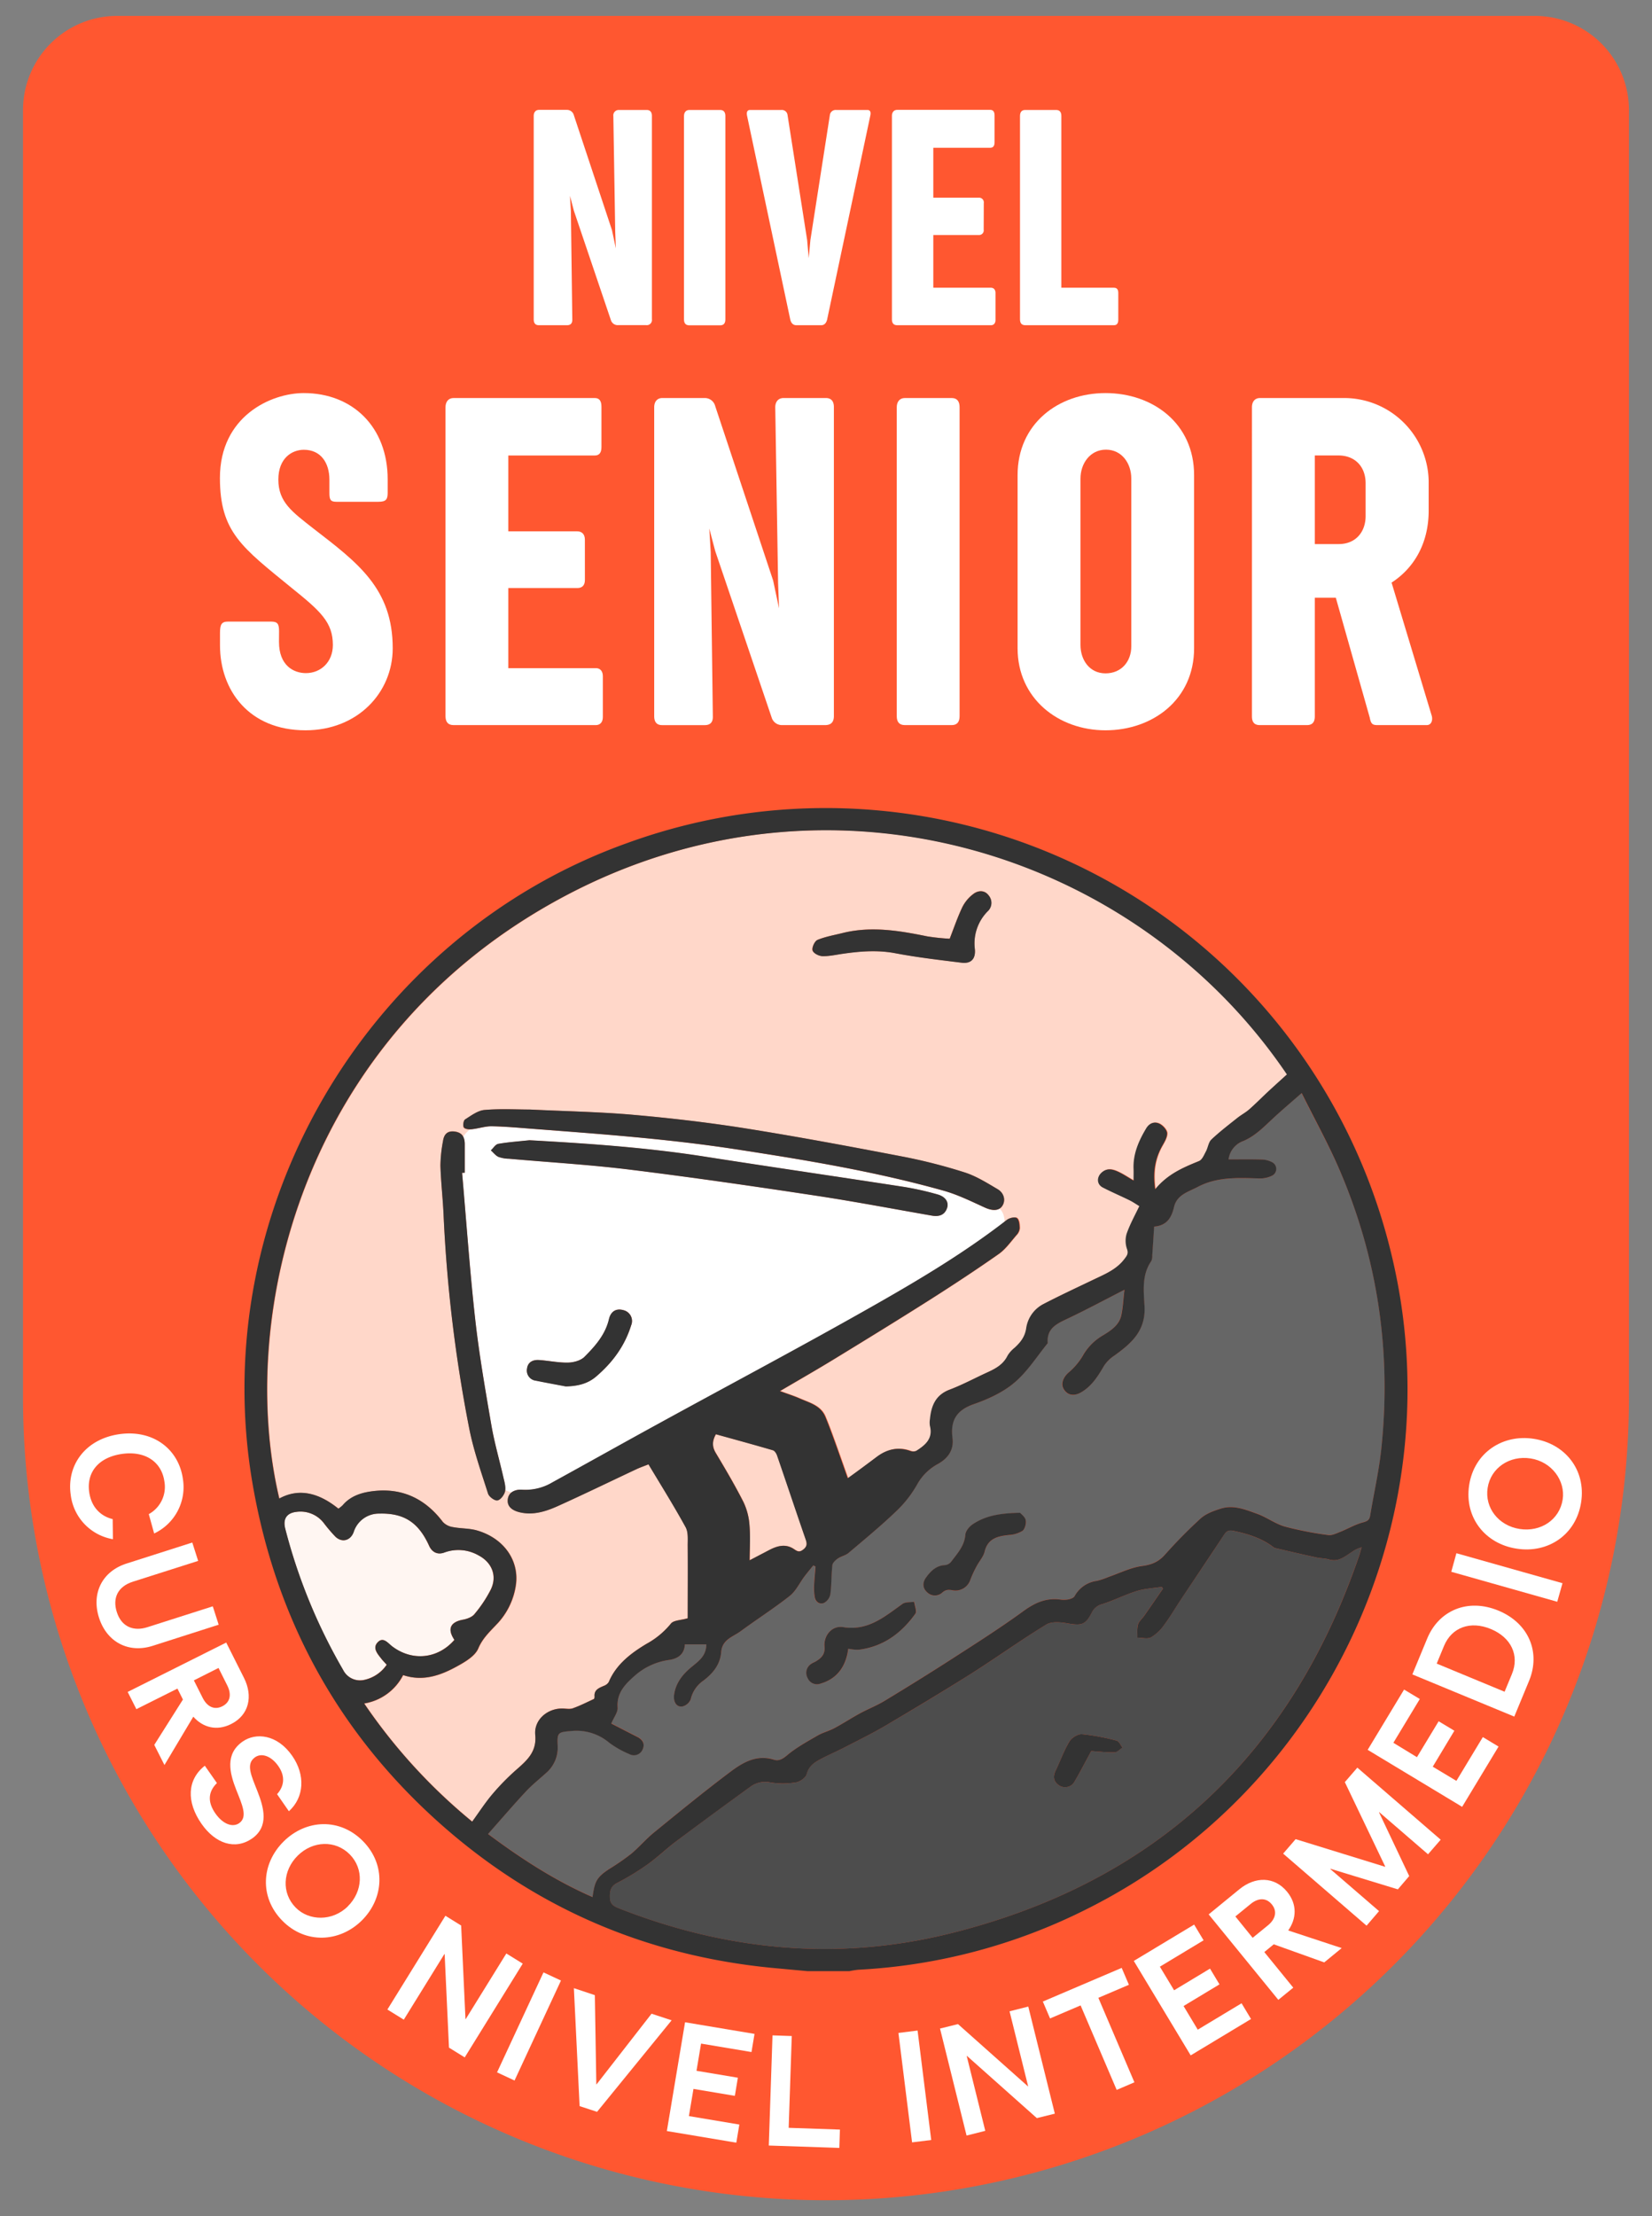 <svg xmlns="http://www.w3.org/2000/svg" viewBox="0 0 698.73 937.19"><rect x="0" y="0" width="698.73" height="937.19" fill="#808080" stroke="none"/><defs><style>.cls-1{fill:#ff5730;}.cls-2{fill:#fff;}.cls-3{fill:#ffd7c9;}.cls-4{fill:#666;}.cls-5{fill:#4d4d4d;}.cls-6{fill:#fff6f2;}.cls-7{fill:#333;}</style></defs><g id="Curvas"><path class="cls-1" d="M349.36,6.72h0A339.62,339.62,0,0,1,689,346.34V890.63a39.84,39.84,0,0,1-39.84,39.84H49.59A39.84,39.84,0,0,1,9.75,890.63V346.34A339.62,339.62,0,0,1,349.36,6.72Z" transform="translate(698.73 937.19) rotate(180)"/><path class="cls-2" d="M47.66,642.43l.1,8.49a21.64,21.64,0,0,1-17.85-18.79c-1.8-12.63,6.33-23.59,20.56-25.62s25.08,6.25,26.88,18.88A21.66,21.66,0,0,1,65.2,648.5l-2.27-8.18a13.13,13.13,0,0,0,6.6-13.82c-1.19-8.34-8.13-13-17.88-11.65-10.06,1.43-15.1,7.84-13.92,16.17C38.57,636.92,42.1,641.06,47.66,642.43Z"/><path class="cls-2" d="M64.63,696c-10.3,3.3-19.47-1.59-22.76-11.89s1.35-19.6,11.64-22.89l27.82-8.89,2.48,7.77L56.18,668.9c-6.53,2.09-8.6,7.1-6.79,12.78,2,6.41,7.21,8.3,12.94,6.46L90,679.31l2.49,7.77Z"/><path class="cls-2" d="M65.25,737.91l12.12-19.18-2.32-4.63-17.37,8.7L54,715.51l41.68-20.88,7.54,15c3.83,7.64,2.18,15.63-5.46,19.46-6.07,3.05-11.93,1.49-16-3.11l-12.2,20.45ZM82,710.62,85.71,718c1.83,3.65,4.84,5.33,8.31,3.59s3.94-5.16,2.11-8.81l-3.71-7.41Z"/><path class="cls-2" d="M85.25,771.31c-6.49-9.29-6.12-18.71,1.38-24.59l5.12,7.33c-4.22,4.13-3.58,8.66-.65,12.85,3.23,4.62,7.35,6,10.06,4.11,3.72-2.6,1.25-7.82-1.23-14.07-2.85-7.25-4.79-15.22,2.7-20.45,5.51-3.86,14.55-3.14,20.93,6,5.64,8.07,5.17,17.57-1.37,23.48l-5-7.22c2.71-3,3.83-7.18.52-11.9-2.93-4.2-7-5.67-9.8-3.74-4.08,2.86-1.64,7.71,1,14.46s5,14.79-2.27,19.91C99.46,782.47,91.11,779.69,85.25,771.31Z"/><path class="cls-2" d="M120,778.71c9.55-9.4,23.79-10,33.56-.06s8.84,24.28-.57,33.55-23.8,10-33.57.07S110.48,788.12,120,778.71Zm27.08,27.5c6.41-6.32,6.89-15.89.85-22s-15.61-5.8-22,.52-6.94,15.84-.85,22C130.67,812.4,140.6,812.61,147.11,806.21Z"/><path class="cls-2" d="M196.56,870.06l-6.66-4.12-1.83-39.51-.11-.07-17.17,27.75-6.94-4.29,24.54-39.65,6.66,4.13,1.82,39.5.11.07,17.18-27.75,6.94,4.29Z"/><path class="cls-2" d="M237.27,837.56l-19.64,42.28-7.4-3.44,19.64-42.28Z"/><path class="cls-2" d="M251.59,843.74l.63,37.7.12,0,23.24-29.85,8.49,2.79-31.54,38.71-7.38-2.42-2.42-49.88Z"/><path class="cls-2" d="M294.59,875.73l17.5,2.93-1.28,7.67-17.5-2.94-1.93,11.5,21.33,3.57-1.28,7.67-29.38-4.92,7.7-46,29.38,4.92-1.28,7.67-21.33-3.57Z"/><path class="cls-2" d="M355,908.34l-29.83-1,1.57-46.59,8.15.28-1.31,38.82,21.68.74Z"/><path class="cls-2" d="M388.1,858.71,393.87,905l-8.1,1L380,859.72Z"/><path class="cls-2" d="M446.15,893.86l-7.61,1.88L409,869.45l-.12,0,7.85,31.67-7.91,2-11.23-45.25,7.6-1.89,29.55,26.3.12,0L427,850.57l7.92-2Z"/><path class="cls-2" d="M457.05,848.08l-12.92,5.51-3.05-7.14,33.35-14.24,3.05,7.15-12.92,5.51,15.25,35.73-7.5,3.21Z"/><path class="cls-2" d="M496.6,841.68l15.19-9.16,4,6.66-15.19,9.16,6,10,18.53-11.16,4,6.65-25.52,15.38-24.06-39.94,25.52-15.37,4,6.65L490.58,831.7Z"/><path class="cls-2" d="M560.1,829.89l-21.35-7.65-4,3.28L547,840.57l-6.32,5.16-29.46-36.14,13-10.64c6.62-5.4,14.78-5.53,20.19,1.09,4.29,5.27,4,11.32.45,16.34l22.62,7.46Zm-30.28-10.4,6.42-5.23c3.17-2.58,4.15-5.89,1.69-8.9s-5.89-2.72-9-.14l-6.42,5.24Z"/><path class="cls-2" d="M548,777.77l37.81,11.68.08-.1-17.08-35.7,5.29-6.12L609.35,778,604,784.17l-20.64-17.82-.08.1,12.76,26.93L591.24,799l-28.5-8.7-.09.1,20.63,17.81L578,814.36l-35.28-30.47Z"/><path class="cls-2" d="M599.31,743.1l9.18-15.18,6.65,4L606,747.12l10,6,11.18-18.51,6.65,4-15.4,25.49L578.47,740l15.4-25.49,6.65,4-11.18,18.51Z"/><path class="cls-2" d="M633.77,681.12c12.92,5.36,17.89,17.72,13,29.62l-6.29,15.2L597.37,708.1l6.29-15.2C608.59,681,620.85,675.77,633.77,681.12Zm-3.22,7.78c-8.62-3.57-16.51-.74-19.79,7.16l-3.09,7.47,28.71,11.9,3.1-7.48C642.75,700.05,639.16,692.47,630.55,688.9Z"/><path class="cls-2" d="M616,656.85l44.87,12.68-2.22,7.85L613.83,664.7Z"/><path class="cls-2" d="M641.49,654.92c-13.25-2-22.22-13.13-20.09-26.89s14.21-21.59,27.27-19.57c13.24,2,22.21,13.12,20.08,26.88S654.73,657,641.49,654.92Zm5.89-38.15c-8.89-1.37-16.86,4-18.17,12.46s4.67,16,13.56,17.37,16.85-3.89,18.18-12.46C662.16,626.27,656.4,618.17,647.38,616.77Z"/><path class="cls-2" d="M118,271.46c0,10,6.2,13.2,11.39,13.2,6.3,0,11.4-4.7,11.4-11.9,0-9.59-5.2-14.29-17.49-24.18-20.89-17.09-30.28-23.49-30.28-46.47,0-26,21.48-35.88,35.47-35.88,20.69,0,35.48,14.39,35.48,36.48v5.69c0,2.8-.7,3.8-3.9,3.8H142.22c-2.5,0-2.9-1-2.9-3.8v-5.59c0-6.9-3.5-12.6-10.8-12.6-5,0-10.79,3.5-10.79,12.6,0,9.59,5.9,13.69,14.79,20.68,18.79,14.5,33.58,25.39,33.58,50.67,0,18.69-14.79,34.68-36.88,34.68-24.08,0-36.17-17.09-36.17-35.88v-5.29c0-3.5.6-4.8,3.39-4.8h18.19c2.8,0,3.4,1,3.4,4.1Z"/><path class="cls-2" d="M247.39,245.28c0,2.4-1.3,3.4-3.2,3.4H215v33.88h37.08c1.6,0,2.9,1.1,2.9,3.4v17.28c0,2.3-1.3,3.4-2.9,3.4H191.82c-2.29,0-3.39-1.3-3.39-3.8V172.23c0-2.4,1.3-3.9,3.39-3.9h59.77c1.9,0,2.8,1.2,2.8,3.7v17c0,2.39-.9,3.59-2.8,3.59H215v32.08h29.18c1.7,0,3.2,1,3.2,3.5Z"/><path class="cls-2" d="M327,245.48l2.5,11.79-.4-10.79-1.2-74.25c0-2.1,1.1-3.9,3.5-3.9h18c1.7,0,3.3.9,3.3,3.8V302.84c0,2.5-1.2,3.8-3.7,3.8H330.88a4.51,4.51,0,0,1-4.5-3.2L302.5,233l-2.5-9.5.6,9.9.9,69.45c.1,2.5-1,3.8-3.4,3.8H280c-2.2,0-3.3-1.3-3.3-3.8V172.23c0-2.4,1.3-3.9,3.4-3.9h18a4.5,4.5,0,0,1,4.4,3.4Z"/><path class="cls-2" d="M379.29,172.23c0-2.4,1.3-3.9,3.4-3.9h19.88c2.3,0,3.3,1.5,3.3,3.9V302.84c0,2.5-1.1,3.8-3.3,3.8H382.69c-2.3,0-3.4-1.3-3.4-3.8Z"/><path class="cls-2" d="M430.4,200.91c0-21.69,17.19-34.68,37.17-34.68s37.48,12.79,37.48,34.68v73.25c0,21.69-17.49,34.68-37.48,34.68s-37.17-13.49-37.17-34.68ZM457,272.76c0,6.3,3.8,12,10.59,12s10.9-5.1,10.9-11.4v-71c0-6.4-4-12.2-10.7-12.2S457,196,457,202.41Z"/><path class="cls-2" d="M565,252.78h-8.89v50.16c0,2.5-1.1,3.7-3.3,3.7h-20c-2.2,0-3.29-1.2-3.29-3.7V172.23c0-2.4,1.29-3.9,3.39-3.9h35.28a35.75,35.75,0,0,1,36.08,36.08V215.9c0,14.49-6.7,24.68-15.69,30.48l17,56.36c.5,1.9-.2,3.9-2.1,3.9H582.54c-2,0-2.7-.5-3.2-3.2Zm-8.89-60.17v37.48h10.09c7.2,0,11.4-5.1,11.4-11.89V204.41c0-7.2-4.6-11.8-11.5-11.8Z"/><path class="cls-3" d="M218.42,748.38c4.53-4,8.67-7.61,8-14.73-.61-6.26,5-11.13,11.3-11.16,1.53,0,3.19.39,4.55-.08,3.06-1.07,6-2.56,8.93-3.93.21-.09.33-.64.3-1-.28-2.92,1.87-3.67,3.94-4.58a4.06,4.06,0,0,0,2.07-1.6c3.13-7.57,9.64-12.37,16-16.18a34.79,34.79,0,0,0,10.28-8.53c1.14-1.44,4.17-1.4,7.11-2.26,0-10,.05-20.32,0-30.62,0-2.67.3-5.76-.89-7.92-4.93-9-10.38-17.68-15.69-26.56-2,.81-3.55,1.34-5,2-11.13,5.22-22.19,10.61-33.39,15.66-5.14,2.31-10.6,4-16.37,2.54-2.76-.72-5.25-2.29-4.73-5.59s3.67-4.1,6.21-3.89a22.19,22.19,0,0,0,12.74-3.11c14.77-8.11,29.47-16.37,44.24-24.46,31-17,62.22-33.49,92.91-51,19-10.81,37.78-22.09,55.12-35.56,1.06-.82,3.44-1.36,4.24-.75,1,.73,1.11,2.81,1.15,4.32a4.75,4.75,0,0,1-1.29,2.82c-2.45,2.8-4.66,6-7.65,8.11-9.58,6.72-19.37,13.15-29.25,19.43-13.24,8.4-26.6,16.61-40,24.79-7.44,4.56-15,8.89-23.2,13.7,3.43,1.26,6,2.07,8.44,3.15,4.12,1.81,8.82,2.93,10.79,7.72,1.33,3.23,2.55,6.51,3.74,9.8,1.94,5.35,3.81,10.73,5.74,16.17,4.15-3.07,8.2-6,12.2-9,4.32-3.25,9-4.39,14.21-2.56a3.43,3.43,0,0,0,2.54,0c3.84-2.42,7.2-5.18,5.82-10.56a8.55,8.55,0,0,1,0-2.81c.54-5.64,2.32-10.27,8.33-12.53,5.44-2.06,10.6-4.86,15.9-7.28,3.51-1.6,6.78-3.36,8.6-7.1a12.65,12.65,0,0,1,3-3.35c2.43-2.25,4.31-4.55,4.87-8.15a13.72,13.72,0,0,1,7.22-10.28c7.05-3.66,14.25-7,21.41-10.44,4.74-2.26,9.61-4.24,12.94-8.67,1-1.35,1.78-2.22,1.08-4.22a10.56,10.56,0,0,1-.14-6.48c1.34-3.87,3.4-7.5,5.35-11.64-1.27-.77-2.67-1.75-4.17-2.49-3.75-1.85-7.61-3.48-11.32-5.41-2.55-1.34-2.61-4.36-.46-6.29,2.37-2.12,4.82-1.37,7.19-.25,2.05,1,4,2.26,6.32,3.65,0-2,0-3.52,0-5-.23-6.33,2.19-11.82,5.34-17.09,1.36-2.28,3.54-3,5.69-1.92,1.43.75,3.12,2.64,3.14,4.05,0,1.9-1.3,3.89-2.29,5.72-2.87,5.29-3.7,10.85-2.75,17.9,5.33-6.49,11.87-9.19,18.49-11.9,1.33-.54,2.13-2.63,3-4.12s1.06-3.82,2.28-5c3.43-3.25,7.21-6.14,10.91-9.09,1.63-1.31,3.53-2.29,5.09-3.66,2.79-2.45,5.4-5.1,8.12-7.64s5.26-4.8,7.84-7.15c-64.1-94.76-194-134.62-305.51-75.4C126.46,438.74,100.31,558.3,118.2,633.76c8.5-4.66,16.93-2.23,25,4.28a11.89,11.89,0,0,0,1.85-1.48c3.51-4.16,8.52-5.49,13.42-6,12-1.28,21.63,3.46,28.93,13.12a7.27,7.27,0,0,0,4.22,2.15c3.43.67,7.06.49,10.37,1.47,10.79,3.18,17.49,12.09,16.35,22.42a30.14,30.14,0,0,1-8.4,17.43c-2.88,3.06-5.8,5.78-7.59,10-1.34,3.18-5.42,5.6-8.78,7.45-7,3.89-14.48,6.65-23,3.82a22.57,22.57,0,0,1-16.47,12,236.21,236.21,0,0,0,45.69,49.94c3-4.07,5.55-8.09,8.62-11.7A98.34,98.34,0,0,1,218.42,748.38Zm48.58-188c-2.75,8.84-8.05,16-15.05,21.89-3.59,3-7.9,3.91-12.62,4-4.22-.81-8.45-1.57-12.66-2.43a4.31,4.31,0,0,1-3.75-5.08c.34-2.83,2.54-3.85,5.12-3.67,4.06.28,8.12,1.17,12.16,1.09,2.38,0,5.38-.83,7-2.42,4.52-4.52,8.83-9.36,10.37-15.93.8-3.4,3.11-4.7,6.2-3.81A4.72,4.72,0,0,1,267,560.42Zm133.5-49.3c-1.09,2.85-3.5,3.47-6.35,3-16.49-2.87-32.94-6-49.49-8.51-26.06-3.93-52.15-7.72-78.3-10.95-17-2.09-34-3.09-51.07-4.6a14,14,0,0,1-4.47-.78c-1.23-.56-2.16-1.81-3.22-2.76,1.05-1,2-2.56,3.15-2.76,4.35-.76,8.79-1.06,13.19-1.53,24.88,1.37,49.63,3.08,74.2,6.93,28,4.39,56.07,8.46,84.08,12.78a122.34,122.34,0,0,1,14.38,3.22C400,506.09,401.5,508.52,400.5,511.12Zm-54.77-113.6c3.39-1.4,7.1-2,10.7-2.93,12-3,23.88-1,35.72,1.43a91.62,91.62,0,0,0,9.51,1c1.72-4.4,3.28-9,5.37-13.41A15.84,15.84,0,0,1,411.7,378c2.11-1.6,4.87-1.63,6.54.77a4.84,4.84,0,0,1-.57,6.63,19.26,19.26,0,0,0-5.38,15.89c.41,4-1.49,6.31-5.59,5.8-9.34-1.17-18.72-2.25-28-4-7.53-1.43-14.86-.85-22.27.22-2.88.42-5.78,1.11-8.65,1-1.5-.05-3.86-1.29-4.16-2.43S344.54,398,345.73,397.52Zm-149,75.94c2.58-1.65,5.36-3.77,8.22-4,6.74-.58,13.56-.18,19.18-.18,15.45.75,29.77,1,44,2.26,15.86,1.41,31.71,3.25,47.43,5.75,22.21,3.54,44.33,7.68,66.41,11.92a229.19,229.19,0,0,1,26.2,6.71c4.83,1.54,9.3,4.36,13.73,7,2.92,1.71,3.54,5,1.95,7.24-1.44,2.05-4.2,2-7.28.58-5.72-2.61-11.44-5.45-17.46-7.14-28.92-8.12-58.51-13-88.17-17.56-28.18-4.32-56.57-6.38-85-8.55-6-.45-11.9-1-17.87-1.13-2.86-.05-5.72,1-8.61,1.26-1.13.12-2.9-.06-3.33-.76S196,473.89,196.68,473.46Zm16.93,157.18c-.34,1.54-1.89,3.63-3.21,3.89-1.14.23-3.55-1.53-4-2.87-3-9.35-6.28-18.67-8.1-28.27a612.21,612.21,0,0,1-10.69-89.14c-.29-7.12-1.15-14.21-1.35-21.33a59.36,59.36,0,0,1,1.1-10.41c.41-2.79,1.87-4.45,5.05-3.95s4.19,2.52,4.15,5.46c0,4,0,8,0,11.93l-1.13.05c1.81,20.63,3.25,41.3,5.54,61.87,1.67,15,4.28,29.88,6.83,44.75,1.28,7.46,3.42,14.78,5.09,22.18C213.35,626.72,214,628.83,213.61,630.64Z"/><path class="cls-4" d="M550.5,462.29c-4.6,4-8.25,7.11-11.75,10.36-4,3.72-7.66,7.72-13,9.94a9.5,9.5,0,0,0-6.18,7.75c4.91,0,9.46-.08,14,.05a9.85,9.85,0,0,1,4.31,1.08,3.19,3.19,0,0,1,0,5.8,11.6,11.6,0,0,1-5.32,1.12c-8.9-.25-17.78-.78-26.06,3.6-4,2.11-8.75,3.29-10,8.5-1,4.44-3,7.83-8.4,8.27-.27,4.16-.52,8.18-.8,12.19a5.08,5.08,0,0,1-.41,2.39c-4.11,5.89-3.2,12.8-2.86,19.09.56,10.42-5.58,15.71-12.78,20.89a15.25,15.25,0,0,0-4.32,4.26c-2.57,4.38-5.17,8.62-9.73,11.27-3,1.73-5.66,1.31-7.29-1.29-1.39-2.22-.35-5,1.9-7a28.12,28.12,0,0,0,6-7,22.85,22.85,0,0,1,8.64-8.81c3.3-2,6.87-4.31,7.77-8.53.69-3.26.84-6.64,1.32-10.75-8.12,4.16-15.7,8.22-23.45,11.93-4.71,2.26-9.55,4.08-9,10.65-4.63,5.64-8.6,12-14.08,16.69-4.84,4.11-11.11,7-17.2,9.11-7.34,2.55-10,6.86-9,14.34.62,4.83-1.69,8.4-6.05,10.89a21.79,21.79,0,0,0-8.84,8.62,48.08,48.08,0,0,1-9,11.51c-6.42,6.15-13.3,11.82-20.1,17.57-1.28,1.08-3.16,1.42-4.57,2.39-1,.66-2.14,1.76-2.25,2.77-.45,4.06-.31,8.2-.85,12.25a5.34,5.34,0,0,1-2.71,3.73c-1.94.71-3.64-.48-3.94-2.81a23.53,23.53,0,0,1-.26-4.1c.13-2.83.41-5.66.63-8.49L344,662c-1.25,1.56-2.55,3.09-3.75,4.69-2.07,2.75-3.6,6.16-6.2,8.21-6.69,5.28-13.9,9.87-20.77,14.93-3.25,2.38-7.82,3.62-8.23,8.79s-3.47,9-7.52,12.1a13.11,13.11,0,0,0-5.38,7.91,5.08,5.08,0,0,1-3.4,3c-2.51.51-4.06-1.77-3.61-5,.7-4.91,3.57-8.53,7.27-11.59,3-2.48,6.37-4.7,6.34-9.62h-9.07c-.19,4.14-2.9,6-6.73,6.58a27.46,27.46,0,0,0-14.34,6.47c-4,3.5-7.86,7.27-7.37,13.57.15,2-1.55,4.06-2.68,6.77,3.38,1.73,7.27,3.75,11.18,5.74,2.21,1.13,3.09,3,2.09,5.18a4,4,0,0,1-5.61,2,40,40,0,0,1-8.52-4.81,21.37,21.37,0,0,0-15.89-4.94c-5.59.46-6.2.47-5.92,6.05a14.14,14.14,0,0,1-5,11.8c-2.86,2.58-5.9,5-8.51,7.81-5.39,5.8-10.55,11.82-15.93,17.9,12.88,9.6,27.61,19.45,44.2,26.68.88-6.44,1.59-8.32,7.06-11.89a101,101,0,0,0,9.18-6.34c3.41-2.82,6.29-6.27,9.72-9.07,10.58-8.62,21.15-17.28,32.06-25.48,5.38-4,11.28-7.68,18.78-5.3,1.93.61,3.61-.31,5.47-1.88,3.88-3.26,8.44-5.75,12.85-8.32,2.27-1.32,4.93-2,7.25-3.21,3.59-1.91,7-4.18,10.57-6.12s7.22-3.35,10.61-5.4c9.7-5.89,19.34-11.86,28.88-18,10-6.45,20.07-12.85,29.69-19.85,4.81-3.5,9.53-5.69,15.47-5a11.16,11.16,0,0,0,3.51,0c1-.21,2.35-.63,2.78-1.39a12.56,12.56,0,0,1,9.46-6.48,33.8,33.8,0,0,0,4.94-1.67c4.71-1.62,9.33-4,14.18-4.62,4.05-.54,6.92-1.8,9.61-4.75a208.58,208.58,0,0,1,15.12-15.35c2.3-2.07,5.6-3.25,8.65-4.2,5.34-1.66,10.41.5,15.31,2.26,4,1.45,7.62,4.22,11.69,5.38a144.65,144.65,0,0,0,18.3,3.57c1.57.23,3.39-.66,5-1.31,3.22-1.29,6.26-3.13,9.58-4,1.88-.5,2.85-1,3.17-2.88,1.56-9.47,3.73-18.87,4.73-28.39,4.32-41-1.54-80.62-18-118.48C561.63,483.53,556,473.39,550.5,462.29ZM387.21,682.44c-6,8.21-13.65,14-24,15.23a21.25,21.25,0,0,1-4.38-.43c-1,7.91-5.07,12.8-11.65,14.73a4.28,4.28,0,0,1-5.52-2.32A4.46,4.46,0,0,1,343,703.7c.64-.49,1.45-.75,2.15-1.18,2.28-1.41,3.84-3,3.56-6.17-.42-4.76,3.21-9,7.87-8.25,10.58,1.72,17.55-4.45,25.12-9.83,1.24-.88,3.29-.61,5-.88C386.91,679.11,388,681.42,387.21,682.44Zm45.27-35a12.33,12.33,0,0,1-5.82,1.75c-4.75.51-8.86,1.46-10.22,7.08-.53,2.17-2.29,4-3.36,6.11a45.63,45.63,0,0,0-2.7,5.86,6.6,6.6,0,0,1-7.5,4.32c-1.7-.3-2.9-.3-4.36,1a4.63,4.63,0,0,1-6.41-.18c-2-1.81-1.93-4.23-.37-6.31,2-2.63,4.22-5,7.94-5.15a3.83,3.83,0,0,0,2.56-1.36c2.6-3.5,5.69-6.67,6.06-11.51.11-1.54,1.65-3.42,3.05-4.36,5.72-3.84,12.32-4.76,20.11-4.89.5.61,2.11,1.75,2.39,3.15S433.53,646.63,432.48,647.4Z"/><path class="cls-5" d="M562.17,659.52c-1.75-.52-3.65-.47-5.44-.87-5.86-1.29-11.69-2.66-17.53-4a1.68,1.68,0,0,1-.61-.34c-5-3.79-10.69-5.58-16.7-6.86-2-.42-3-.14-4.09,1.47-6,9.16-12.19,18.28-18.27,27.43-2.4,3.6-4.58,7.37-7.16,10.83a18.09,18.09,0,0,1-5.54,5.25c-1.54.82-3.86.14-5.84.14.07-1.86-.19-3.81.31-5.55.39-1.37,1.75-2.44,2.62-3.69,2.66-3.81,5.29-7.65,7.93-11.48l-.52-.75c-3.54.55-7.19.71-10.57,1.76-5,1.55-9.67,4-14.63,5.55a6.54,6.54,0,0,0-4.34,3.51c-2.68,5.22-4.29,5.62-10.14,4.63-3-.51-6.83-.94-9.14.48-10.75,6.55-21,14-31.63,20.69-11.95,7.56-24.09,14.83-36.26,22-5.61,3.31-11.48,6.18-17.28,9.18-3.16,1.64-6.46,3-9.62,4.69-2.86,1.5-5.59,2.93-6.55,6.68-.38,1.52-2.86,3.25-4.6,3.52a33.7,33.7,0,0,1-10.84,0,10.39,10.39,0,0,0-8.27,1.77q-15.78,11.3-31.3,23c-4.11,3.07-7.8,6.71-12,9.69a105.93,105.93,0,0,1-13.07,8c-2.89,1.48-3.25,3.47-3.17,6.25s1.69,3.69,3.94,4.57c45.36,17.82,92.08,22.35,139.34,10.74,86.91-21.36,144.73-75.22,173.66-160,.38-1.11.65-2.26,1-3.4a11.34,11.34,0,0,0-4.1,1.94C568.84,658.17,566.17,660.7,562.17,659.52Zm-90.74,81.54c-3.46.07-6.93-.34-9.89-.54-2.54,4.68-4.62,8.81-7,12.78a4.55,4.55,0,0,1-6.88,1.53c-2.18-1.57-2.31-3.71-1.13-6.15,2-4,3.46-8.37,5.78-12.21.95-1.59,3.58-3.22,5.31-3.08a92.91,92.91,0,0,1,14.64,2.72c1,.25,1.67,1.9,2.48,2.9C473.65,739.73,472.55,741,471.43,741.06Z"/><path class="cls-3" d="M325.3,655.54c3.47-1.82,7-2.86,10.6-.43,1.38.95,2.33,1.43,3.93.14s1.57-2.5,1-4.23c-4.06-11.82-8-23.67-12.1-35.49-.29-.86-1-2-1.75-2.23-8.05-2.36-16.14-4.56-24.14-6.78-1.71,3.06-1.61,5.39,0,8,4.07,6.81,8.11,13.66,11.69,20.73A27.05,27.05,0,0,1,317,645c.42,4.82.11,9.7.11,14.83Z"/><path class="cls-6" d="M163.53,704c-.91-1-1.66-1.76-2.3-2.59-1.58-2-3.76-4.43-1.58-6.82,2.38-2.61,4.37.24,6.21,1.64,8.48,6.42,19.31,5.31,26.31-2.75-3.1-4.58-1.75-7.54,3.62-8.53,1.74-.32,3.83-1.09,4.87-2.38a54.38,54.38,0,0,0,6.9-10.37c2.79-5.78.44-11.5-5.18-14.44a17.18,17.18,0,0,0-14.52-1.2c-3,1.08-5.22-.29-6.37-2.82-4.48-9.91-10.62-14-21.22-13.66a11.15,11.15,0,0,0-10.7,7.76c-1.31,3.66-4.91,4.7-7.74,2a67,67,0,0,1-5-5.88,12.45,12.45,0,0,0-11.5-4.61c-4.2.48-5.77,3-4.73,7.07a235.32,235.32,0,0,0,24.55,59.87,8,8,0,0,0,8.77,4.13A15.44,15.44,0,0,0,163.53,704Z"/><path class="cls-2" d="M215.18,630.75l1.11.41A6.81,6.81,0,0,1,221,630a22.19,22.19,0,0,0,12.74-3.11c14.77-8.11,29.47-16.37,44.24-24.46,31-17,62.22-33.49,92.91-51,18.6-10.59,37-21.64,54-34.74v0a9.59,9.59,0,0,0-.06-1.07,1.49,1.49,0,0,0,0-.21l-.09-.48c-.08-.36-.17-.72-.28-1.07-.06-.18-.12-.35-.19-.52s0-.11-.07-.17a.14.14,0,0,1,0-.06,8.48,8.48,0,0,0-.52-.93l-.25-.36-.17-.18a3.51,3.51,0,0,0-.34-.33l-.05,0s0,0-.13-.1l-.06,0c-1.54.88-3.74.6-6.13-.48-5.72-2.61-11.44-5.45-17.46-7.14-28.92-8.12-58.51-13-88.17-17.56-28.18-4.32-56.57-6.38-85-8.55-6-.45-11.9-1-17.87-1.13-2.86-.05-5.72,1-8.61,1.26a4.8,4.8,0,0,1-.55,0l-.36.24-.24.18h0l-.45.4a10.7,10.7,0,0,0-.88.9l-.42.5c0,.05-.26.31-.08.1s0,.06-.08.11c-.15.22-.29.47-.42.7a6.72,6.72,0,0,1,.64,3.3c0,4,0,8,0,11.93l-1.13.05c1.81,20.63,3.25,41.3,5.54,61.87,1.67,15,4.28,29.88,6.83,44.75,1.28,7.46,3.42,14.78,5.09,22.18a16.68,16.68,0,0,1,.77,5.38C214.18,630.37,214.68,630.57,215.18,630.75ZM267,560.42c-2.75,8.84-8.05,16-15.05,21.89-3.59,3-7.9,3.91-12.62,4-4.22-.81-8.45-1.57-12.66-2.43a4.31,4.31,0,0,1-3.75-5.08c.34-2.83,2.54-3.85,5.12-3.67,4.06.28,8.12,1.17,12.16,1.09,2.38,0,5.38-.83,7-2.42,4.52-4.52,8.83-9.36,10.37-15.93.8-3.4,3.11-4.7,6.2-3.81A4.72,4.72,0,0,1,267,560.42Zm-56.18-71.17c-1.23-.56-2.16-1.81-3.22-2.76,1.05-1,2-2.56,3.15-2.76,4.35-.76,8.79-1.06,13.19-1.53,24.88,1.37,49.63,3.08,74.2,6.93,28,4.39,56.07,8.46,84.08,12.78a122.34,122.34,0,0,1,14.38,3.22c3.44,1,4.9,3.39,3.9,6-1.09,2.85-3.5,3.47-6.35,3-16.49-2.87-32.94-6-49.49-8.51-26.06-3.93-52.15-7.72-78.3-10.95-17-2.09-34-3.09-51.07-4.6A14,14,0,0,1,210.82,489.25Z"/><path class="cls-7" d="M371.2,342.71a245.42,245.42,0,0,0-106.11,13.88C154.8,396.14,86.89,512.35,106.88,627.79c9.81,56.59,35.82,104.48,78.62,142.82,40.28,36.07,87.62,56.49,141.49,61.64l14.64,1.35h17.59A35.43,35.43,0,0,1,363,833a242.45,242.45,0,0,0,96.42-25.54c102.28-51,156.14-167.21,128.87-277.93A245.93,245.93,0,0,0,371.2,342.71Zm-226,363.6a235.32,235.32,0,0,1-24.55-59.87c-1-4,.53-6.59,4.73-7.07a12.45,12.45,0,0,1,11.5,4.61,67,67,0,0,0,5,5.88c2.83,2.68,6.43,1.64,7.74-2a11.15,11.15,0,0,1,10.7-7.76c10.6-.3,16.74,3.75,21.22,13.66,1.15,2.53,3.4,3.9,6.37,2.82a17.18,17.18,0,0,1,14.52,1.2c5.62,2.94,8,8.66,5.18,14.44a54.38,54.38,0,0,1-6.9,10.37c-1,1.29-3.13,2.06-4.87,2.38-5.37,1-6.72,3.95-3.62,8.53-7,8.06-17.83,9.17-26.31,2.75-1.84-1.4-3.83-4.25-6.21-1.64-2.18,2.39,0,4.78,1.58,6.82.64.83,1.39,1.57,2.3,2.59a15.44,15.44,0,0,1-9.57,6.44A8,8,0,0,1,145.19,706.31ZM154,720.38a22.57,22.57,0,0,0,16.47-12c8.55,2.83,16,.07,23-3.82,3.36-1.85,7.44-4.27,8.78-7.45,1.79-4.22,4.71-6.94,7.59-10a30.14,30.14,0,0,0,8.4-17.43c1.14-10.33-5.56-19.24-16.35-22.42-3.31-1-6.94-.8-10.37-1.47a7.27,7.27,0,0,1-4.22-2.15c-7.3-9.66-16.89-14.4-28.93-13.12-4.9.52-9.91,1.85-13.42,6a11.89,11.89,0,0,1-1.85,1.48c-8-6.51-16.47-8.94-25-4.28-17.89-75.46,8.26-195,120.69-254.74,111.5-59.22,241.41-19.36,305.51,75.4-2.58,2.35-5.23,4.73-7.84,7.15s-5.33,5.19-8.12,7.64c-1.56,1.37-3.46,2.35-5.09,3.66-3.7,2.95-7.48,5.84-10.91,9.09-1.22,1.17-1.41,3.37-2.28,5s-1.62,3.58-3,4.12c-6.62,2.71-13.16,5.41-18.49,11.9-1-7.05-.12-12.61,2.75-17.9,1-1.83,2.32-3.82,2.29-5.72,0-1.41-1.71-3.3-3.14-4.05-2.15-1.12-4.33-.36-5.69,1.92-3.15,5.27-5.57,10.76-5.34,17.09.06,1.49,0,3,0,5-2.37-1.39-4.27-2.68-6.32-3.65-2.37-1.12-4.82-1.87-7.19.25-2.15,1.93-2.09,4.95.46,6.29,3.71,1.93,7.57,3.56,11.32,5.41,1.5.74,2.9,1.72,4.17,2.49-2,4.14-4,7.77-5.35,11.64a10.56,10.56,0,0,0,.14,6.48c.7,2-.06,2.87-1.08,4.22-3.33,4.43-8.2,6.41-12.94,8.67-7.16,3.43-14.36,6.78-21.41,10.44a13.72,13.72,0,0,0-7.22,10.28c-.56,3.6-2.44,5.9-4.87,8.15a12.65,12.65,0,0,0-3,3.35c-1.82,3.74-5.09,5.5-8.6,7.1-5.3,2.42-10.46,5.22-15.9,7.28-6,2.26-7.79,6.89-8.33,12.53a8.55,8.55,0,0,0,0,2.81c1.38,5.38-2,8.14-5.82,10.56a3.43,3.43,0,0,1-2.54,0c-5.24-1.83-9.89-.69-14.21,2.56-4,3-8,6-12.2,9-1.93-5.44-3.8-10.82-5.74-16.17-1.19-3.29-2.41-6.57-3.74-9.8-2-4.79-6.67-5.91-10.79-7.72-2.45-1.08-5-1.89-8.44-3.15,8.17-4.81,15.76-9.14,23.2-13.7,13.38-8.18,26.74-16.39,40-24.79,9.88-6.28,19.67-12.71,29.25-19.43,3-2.09,5.2-5.31,7.65-8.11a4.75,4.75,0,0,0,1.29-2.82c0-1.51-.2-3.59-1.15-4.32-.8-.61-3.18-.07-4.24.75-17.34,13.47-36.13,24.75-55.12,35.56-30.69,17.47-61.93,34-92.91,51-14.77,8.09-29.47,16.35-44.24,24.46A22.19,22.19,0,0,1,221,630c-2.54-.21-5.7.6-6.21,3.89s2,4.87,4.73,5.59c5.77,1.49,11.23-.23,16.37-2.54,11.2-5.05,22.26-10.44,33.39-15.66,1.47-.69,3-1.22,5-2,5.31,8.88,10.76,17.58,15.69,26.56,1.19,2.16.87,5.25.89,7.92.09,10.3,0,20.59,0,30.62-2.94.86-6,.82-7.11,2.26a34.79,34.79,0,0,1-10.28,8.53c-6.36,3.81-12.87,8.61-16,16.18a4.06,4.06,0,0,1-2.07,1.6c-2.07.91-4.22,1.66-3.94,4.58,0,.32-.09.87-.3,1-3,1.37-5.87,2.86-8.93,3.93-1.36.47-3,.07-4.55.08-6.33,0-11.91,4.9-11.3,11.16.69,7.12-3.45,10.75-8,14.73a98.34,98.34,0,0,0-10.07,10.24c-3.07,3.61-5.66,7.63-8.62,11.7A236.21,236.21,0,0,1,154,720.38ZM317,645a27.05,27.05,0,0,0-2.54-9.72c-3.58-7.07-7.62-13.92-11.69-20.73-1.57-2.63-1.67-5,0-8,8,2.22,16.09,4.42,24.14,6.78.75.22,1.46,1.37,1.75,2.23,4.07,11.82,8,23.67,12.1,35.49.6,1.73.67,2.9-1,4.23s-2.55.81-3.93-.14c-3.59-2.43-7.13-1.39-10.6.43l-8.19,4.28C317.11,654.69,317.42,649.81,317,645ZM574.89,657.8c-28.93,84.76-86.75,138.62-173.66,160-47.26,11.61-94,7.08-139.34-10.74-2.25-.88-3.86-1.77-3.94-4.57s.28-4.77,3.17-6.25a105.93,105.93,0,0,0,13.07-8c4.17-3,7.86-6.62,12-9.69q15.54-11.64,31.3-23a10.39,10.39,0,0,1,8.27-1.77,33.7,33.7,0,0,0,10.84,0c1.74-.27,4.22-2,4.6-3.52,1-3.75,3.69-5.18,6.55-6.68,3.16-1.65,6.46-3.05,9.62-4.69,5.8-3,11.67-5.87,17.28-9.18,12.17-7.2,24.31-14.47,36.26-22,10.64-6.74,20.88-14.14,31.63-20.69,2.31-1.42,6.16-1,9.14-.48,5.85,1,7.46.59,10.14-4.63a6.54,6.54,0,0,1,4.34-3.51c5-1.59,9.66-4,14.63-5.55,3.38-1.05,7-1.21,10.57-1.76l.52.75c-2.64,3.83-5.27,7.67-7.93,11.48-.87,1.25-2.23,2.32-2.62,3.69-.5,1.74-.24,3.69-.31,5.55,2,0,4.3.68,5.84-.14a18.09,18.09,0,0,0,5.54-5.25c2.58-3.46,4.76-7.23,7.16-10.83,6.08-9.15,12.22-18.27,18.27-27.43,1.07-1.61,2.12-1.89,4.09-1.47,6,1.28,11.75,3.07,16.7,6.86a1.68,1.68,0,0,0,.61.34c5.84,1.36,11.67,2.73,17.53,4,1.79.4,3.69.35,5.44.87,4,1.18,6.67-1.35,9.6-3.18a11.34,11.34,0,0,1,4.1-1.94C575.54,655.54,575.27,656.69,574.89,657.8Zm9.36-45.22c-1,9.52-3.17,18.92-4.73,28.39-.32,1.92-1.29,2.38-3.17,2.88-3.32.89-6.36,2.73-9.58,4-1.61.65-3.43,1.54-5,1.31a144.65,144.65,0,0,1-18.3-3.57c-4.07-1.16-7.67-3.93-11.69-5.38-4.9-1.76-10-3.92-15.31-2.26-3.05.95-6.35,2.13-8.65,4.2a208.58,208.58,0,0,0-15.12,15.35c-2.69,3-5.56,4.21-9.61,4.75-4.85.65-9.47,3-14.18,4.62a33.8,33.8,0,0,1-4.94,1.67,12.56,12.56,0,0,0-9.46,6.48c-.43.76-1.78,1.18-2.78,1.39a11.16,11.16,0,0,1-3.51,0c-5.94-.71-10.66,1.48-15.47,5-9.62,7-19.69,13.4-29.69,19.85-9.54,6.15-19.18,12.12-28.88,18-3.39,2.05-7.13,3.5-10.61,5.4s-7,4.21-10.57,6.12c-2.32,1.25-5,1.89-7.25,3.21-4.41,2.57-9,5.06-12.85,8.32-1.86,1.57-3.54,2.49-5.47,1.88-7.5-2.38-13.4,1.25-18.78,5.3-10.91,8.2-21.48,16.86-32.06,25.48-3.43,2.8-6.31,6.25-9.72,9.07a101,101,0,0,1-9.18,6.34c-5.47,3.57-6.18,5.45-7.06,11.89-16.59-7.23-31.32-17.08-44.2-26.68,5.38-6.08,10.54-12.1,15.93-17.9,2.61-2.81,5.65-5.23,8.51-7.81a14.14,14.14,0,0,0,5-11.8c-.28-5.58.33-5.59,5.92-6.05A21.37,21.37,0,0,1,257.69,737a40,40,0,0,0,8.52,4.81,4,4,0,0,0,5.61-2c1-2.21.12-4-2.09-5.18-3.91-2-7.8-4-11.18-5.74,1.13-2.71,2.83-4.81,2.68-6.77-.49-6.3,3.37-10.07,7.37-13.57A27.46,27.46,0,0,1,282.94,702c3.83-.55,6.54-2.44,6.73-6.58h9.07c0,4.92-3.35,7.14-6.34,9.62-3.7,3.06-6.57,6.68-7.27,11.59-.45,3.2,1.1,5.48,3.61,5a5.08,5.08,0,0,0,3.4-3,13.11,13.11,0,0,1,5.38-7.91c4.05-3.08,7.11-6.81,7.52-12.1s5-6.41,8.23-8.79c6.87-5.06,14.08-9.65,20.77-14.93,2.6-2.05,4.13-5.46,6.2-8.21,1.2-1.6,2.5-3.13,3.75-4.69l.94.49c-.22,2.83-.5,5.66-.63,8.49a23.53,23.53,0,0,0,.26,4.1c.3,2.33,2,3.52,3.94,2.81a5.34,5.34,0,0,0,2.71-3.73c.54-4,.4-8.19.85-12.25.11-1,1.29-2.11,2.25-2.77,1.41-1,3.29-1.31,4.57-2.39,6.8-5.75,13.68-11.42,20.1-17.57a48.08,48.08,0,0,0,9-11.51,21.79,21.79,0,0,1,8.84-8.62c4.36-2.49,6.67-6.06,6.05-10.89-.95-7.48,1.7-11.79,9-14.34,6.09-2.12,12.36-5,17.2-9.11,5.48-4.64,9.45-11,14.08-16.69-.56-6.57,4.28-8.39,9-10.65,7.75-3.71,15.33-7.77,23.45-11.93-.48,4.11-.63,7.49-1.32,10.75-.9,4.22-4.47,6.52-7.77,8.53a22.85,22.85,0,0,0-8.64,8.81,28.12,28.12,0,0,1-6,7c-2.25,2-3.29,4.82-1.9,7,1.63,2.6,4.32,3,7.29,1.29,4.56-2.65,7.16-6.89,9.73-11.27a15.25,15.25,0,0,1,4.32-4.26c7.2-5.18,13.34-10.47,12.78-20.89-.34-6.29-1.25-13.2,2.86-19.09a5.08,5.08,0,0,0,.41-2.39c.28-4,.53-8,.8-12.19,5.41-.44,7.37-3.83,8.4-8.27,1.22-5.21,6-6.39,10-8.5,8.28-4.38,17.16-3.85,26.06-3.6a11.6,11.6,0,0,0,5.32-1.12,3.19,3.19,0,0,0,0-5.8,9.85,9.85,0,0,0-4.31-1.08c-4.54-.13-9.09-.05-14-.05a9.5,9.5,0,0,1,6.18-7.75c5.29-2.22,8.94-6.22,13-9.94,3.5-3.25,7.15-6.32,11.75-10.36,5.52,11.1,11.13,21.24,15.73,31.81C582.71,532,588.57,571.55,584.25,612.58Z"/><path class="cls-7" d="M199.45,477.55c2.89-.29,5.75-1.31,8.61-1.26,6,.11,11.92.68,17.87,1.13,28.39,2.17,56.78,4.23,85,8.55,29.66,4.54,59.25,9.44,88.17,17.56,6,1.69,11.74,4.53,17.46,7.14,3.08,1.4,5.84,1.47,7.28-.58,1.59-2.25,1-5.53-1.95-7.24-4.43-2.59-8.9-5.41-13.73-7a229.19,229.19,0,0,0-26.2-6.71c-22.08-4.24-44.2-8.38-66.41-11.92-15.72-2.5-31.57-4.34-47.43-5.75-14.23-1.26-28.55-1.51-44-2.26-5.62,0-12.44-.4-19.18.18-2.86.25-5.64,2.37-8.22,4-.69.43-1,2.58-.56,3.33S198.32,477.67,199.45,477.55Z"/><path class="cls-7" d="M396.6,505.13a122.34,122.34,0,0,0-14.38-3.22c-28-4.32-56.07-8.39-84.08-12.78-24.57-3.85-49.32-5.56-74.2-6.93-4.4.47-8.84.77-13.19,1.53-1.17.2-2.1,1.8-3.15,2.76,1.06.95,2,2.2,3.22,2.76a14,14,0,0,0,4.47.78c17,1.51,34.12,2.51,51.07,4.6,26.15,3.23,52.24,7,78.3,10.95,16.55,2.49,33,5.64,49.49,8.51,2.85.5,5.26-.12,6.35-3C401.5,508.52,400,506.09,396.6,505.13Z"/><path class="cls-7" d="M207.82,602.62c-2.55-14.87-5.16-29.77-6.83-44.75-2.29-20.57-3.73-41.24-5.54-61.87l1.13-.05c0-4,0-7.95,0-11.93,0-2.94-.94-5-4.15-5.46s-4.64,1.16-5.05,3.95a59.36,59.36,0,0,0-1.1,10.41c.2,7.12,1.06,14.21,1.35,21.33a612.21,612.21,0,0,0,10.69,89.14c1.82,9.6,5.14,18.92,8.1,28.27.42,1.34,2.83,3.1,4,2.87,1.32-.26,2.87-2.35,3.21-3.89.4-1.81-.26-3.92-.7-5.84C211.24,617.4,209.1,610.08,207.82,602.62Z"/><path class="cls-7" d="M347.82,404.36c2.87.09,5.77-.6,8.65-1,7.41-1.07,14.74-1.65,22.27-.22,9.24,1.76,18.62,2.84,28,4,4.1.51,6-1.76,5.59-5.8a19.26,19.26,0,0,1,5.38-15.89,4.84,4.84,0,0,0,.57-6.63c-1.67-2.4-4.43-2.37-6.54-.77a15.84,15.84,0,0,0-4.67,5.53c-2.09,4.37-3.65,9-5.37,13.41a91.62,91.62,0,0,1-9.51-1c-11.84-2.42-23.68-4.4-35.72-1.43-3.6.89-7.31,1.53-10.7,2.93-1.19.49-2.4,3.14-2.07,4.41S346.32,404.31,347.82,404.36Z"/><path class="cls-7" d="M263.74,554.08c-3.09-.89-5.4.41-6.2,3.81-1.54,6.57-5.85,11.41-10.37,15.93-1.59,1.59-4.59,2.37-7,2.42-4,.08-8.1-.81-12.16-1.09-2.58-.18-4.78.84-5.12,3.67a4.31,4.31,0,0,0,3.75,5.08c4.21.86,8.44,1.62,12.66,2.43,4.72-.11,9-1,12.62-4,7-5.91,12.3-13,15.05-21.89A4.72,4.72,0,0,0,263.74,554.08Z"/><path class="cls-7" d="M431.46,639.76c-7.79.13-14.39,1-20.11,4.89-1.4.94-2.94,2.82-3.05,4.36-.37,4.84-3.46,8-6.06,11.51a3.83,3.83,0,0,1-2.56,1.36c-3.72.17-6,2.52-7.94,5.15-1.56,2.08-1.66,4.5.37,6.31a4.63,4.63,0,0,0,6.41.18c1.46-1.3,2.66-1.3,4.36-1a6.6,6.6,0,0,0,7.5-4.32,45.63,45.63,0,0,1,2.7-5.86c1.07-2.07,2.83-3.94,3.36-6.11,1.36-5.62,5.47-6.57,10.22-7.08a12.33,12.33,0,0,0,5.82-1.75c1-.77,1.64-3.08,1.37-4.49S432,640.37,431.46,639.76Z"/><path class="cls-7" d="M381.73,678.27c-7.57,5.38-14.54,11.55-25.12,9.83-4.66-.76-8.29,3.49-7.87,8.25.28,3.19-1.28,4.76-3.56,6.17-.7.43-1.51.69-2.15,1.18a4.46,4.46,0,0,0-1.42,5.95,4.28,4.28,0,0,0,5.52,2.32c6.58-1.93,10.64-6.82,11.65-14.73a21.25,21.25,0,0,0,4.38.43c10.4-1.27,18.09-7,24-15.23.74-1-.3-3.33-.51-5.05C385,677.66,383,677.39,381.73,678.27Z"/><path class="cls-7" d="M472.27,736.11a92.91,92.91,0,0,0-14.64-2.72c-1.73-.14-4.36,1.49-5.31,3.08-2.32,3.84-3.8,8.16-5.78,12.21-1.18,2.44-1.05,4.58,1.13,6.15a4.55,4.55,0,0,0,6.88-1.53c2.37-4,4.45-8.1,7-12.78,3,.2,6.43.61,9.89.54,1.12,0,2.22-1.33,3.32-2C473.94,738,473.28,736.36,472.27,736.11Z"/><path class="cls-2" d="M258.83,97.28l1.64,7.76-.26-7.1-.79-48.87a2.28,2.28,0,0,1,2.3-2.57h11.84c1.12,0,2.17.59,2.17,2.5v86a2.18,2.18,0,0,1-2.43,2.5H261.39a3,3,0,0,1-3-2.1L242.71,89.06l-1.64-6.25.39,6.51.6,45.71c.06,1.65-.66,2.5-2.24,2.5h-11.9c-1.46,0-2.18-.85-2.18-2.5v-86c0-1.58.86-2.57,2.24-2.57h11.84a3,3,0,0,1,2.89,2.24Z"/><path class="cls-2" d="M289.3,49.07c0-1.58.86-2.57,2.24-2.57h13.09c1.51,0,2.17,1,2.17,2.57v86c0,1.65-.72,2.5-2.17,2.5H291.54c-1.51,0-2.24-.85-2.24-2.5Z"/><path class="cls-2" d="M351,48.67a2.46,2.46,0,0,1,2.63-2.17h13.22c1.25,0,1.58.92,1.25,2.43l-18.28,86.3c-.4,1.51-1.26,2.3-2.5,2.3H336.84c-1.32,0-2.17-.79-2.57-2.3L316,49.07c-.33-1.58,0-2.57,1.25-2.57h13.22a2.42,2.42,0,0,1,2.63,2.17l8.29,52.82.66,7.69.72-7.69Z"/><path class="cls-2" d="M416.06,97.15a1.94,1.94,0,0,1-2.1,2.23H394.75v22.3h24.4c1.06,0,1.91.73,1.91,2.24V135.3c0,1.51-.85,2.23-1.91,2.23H379.49c-1.51,0-2.24-.85-2.24-2.5v-86c0-1.58.86-2.57,2.24-2.57h39.33c1.25,0,1.84.79,1.84,2.43V60.12c0,1.58-.59,2.37-1.84,2.37H394.75V83.6H414a2,2,0,0,1,2.1,2.3Z"/><path class="cls-2" d="M431.42,49.07c0-1.58.66-2.57,2.17-2.57h13.15c1.52,0,2.17,1,2.17,2.57v72.61h22.24c1.25,0,1.84.73,1.84,2.24v11.24c0,1.58-.59,2.37-1.84,2.37H433.66c-1.52,0-2.24-.85-2.24-2.5Z"/></g></svg>